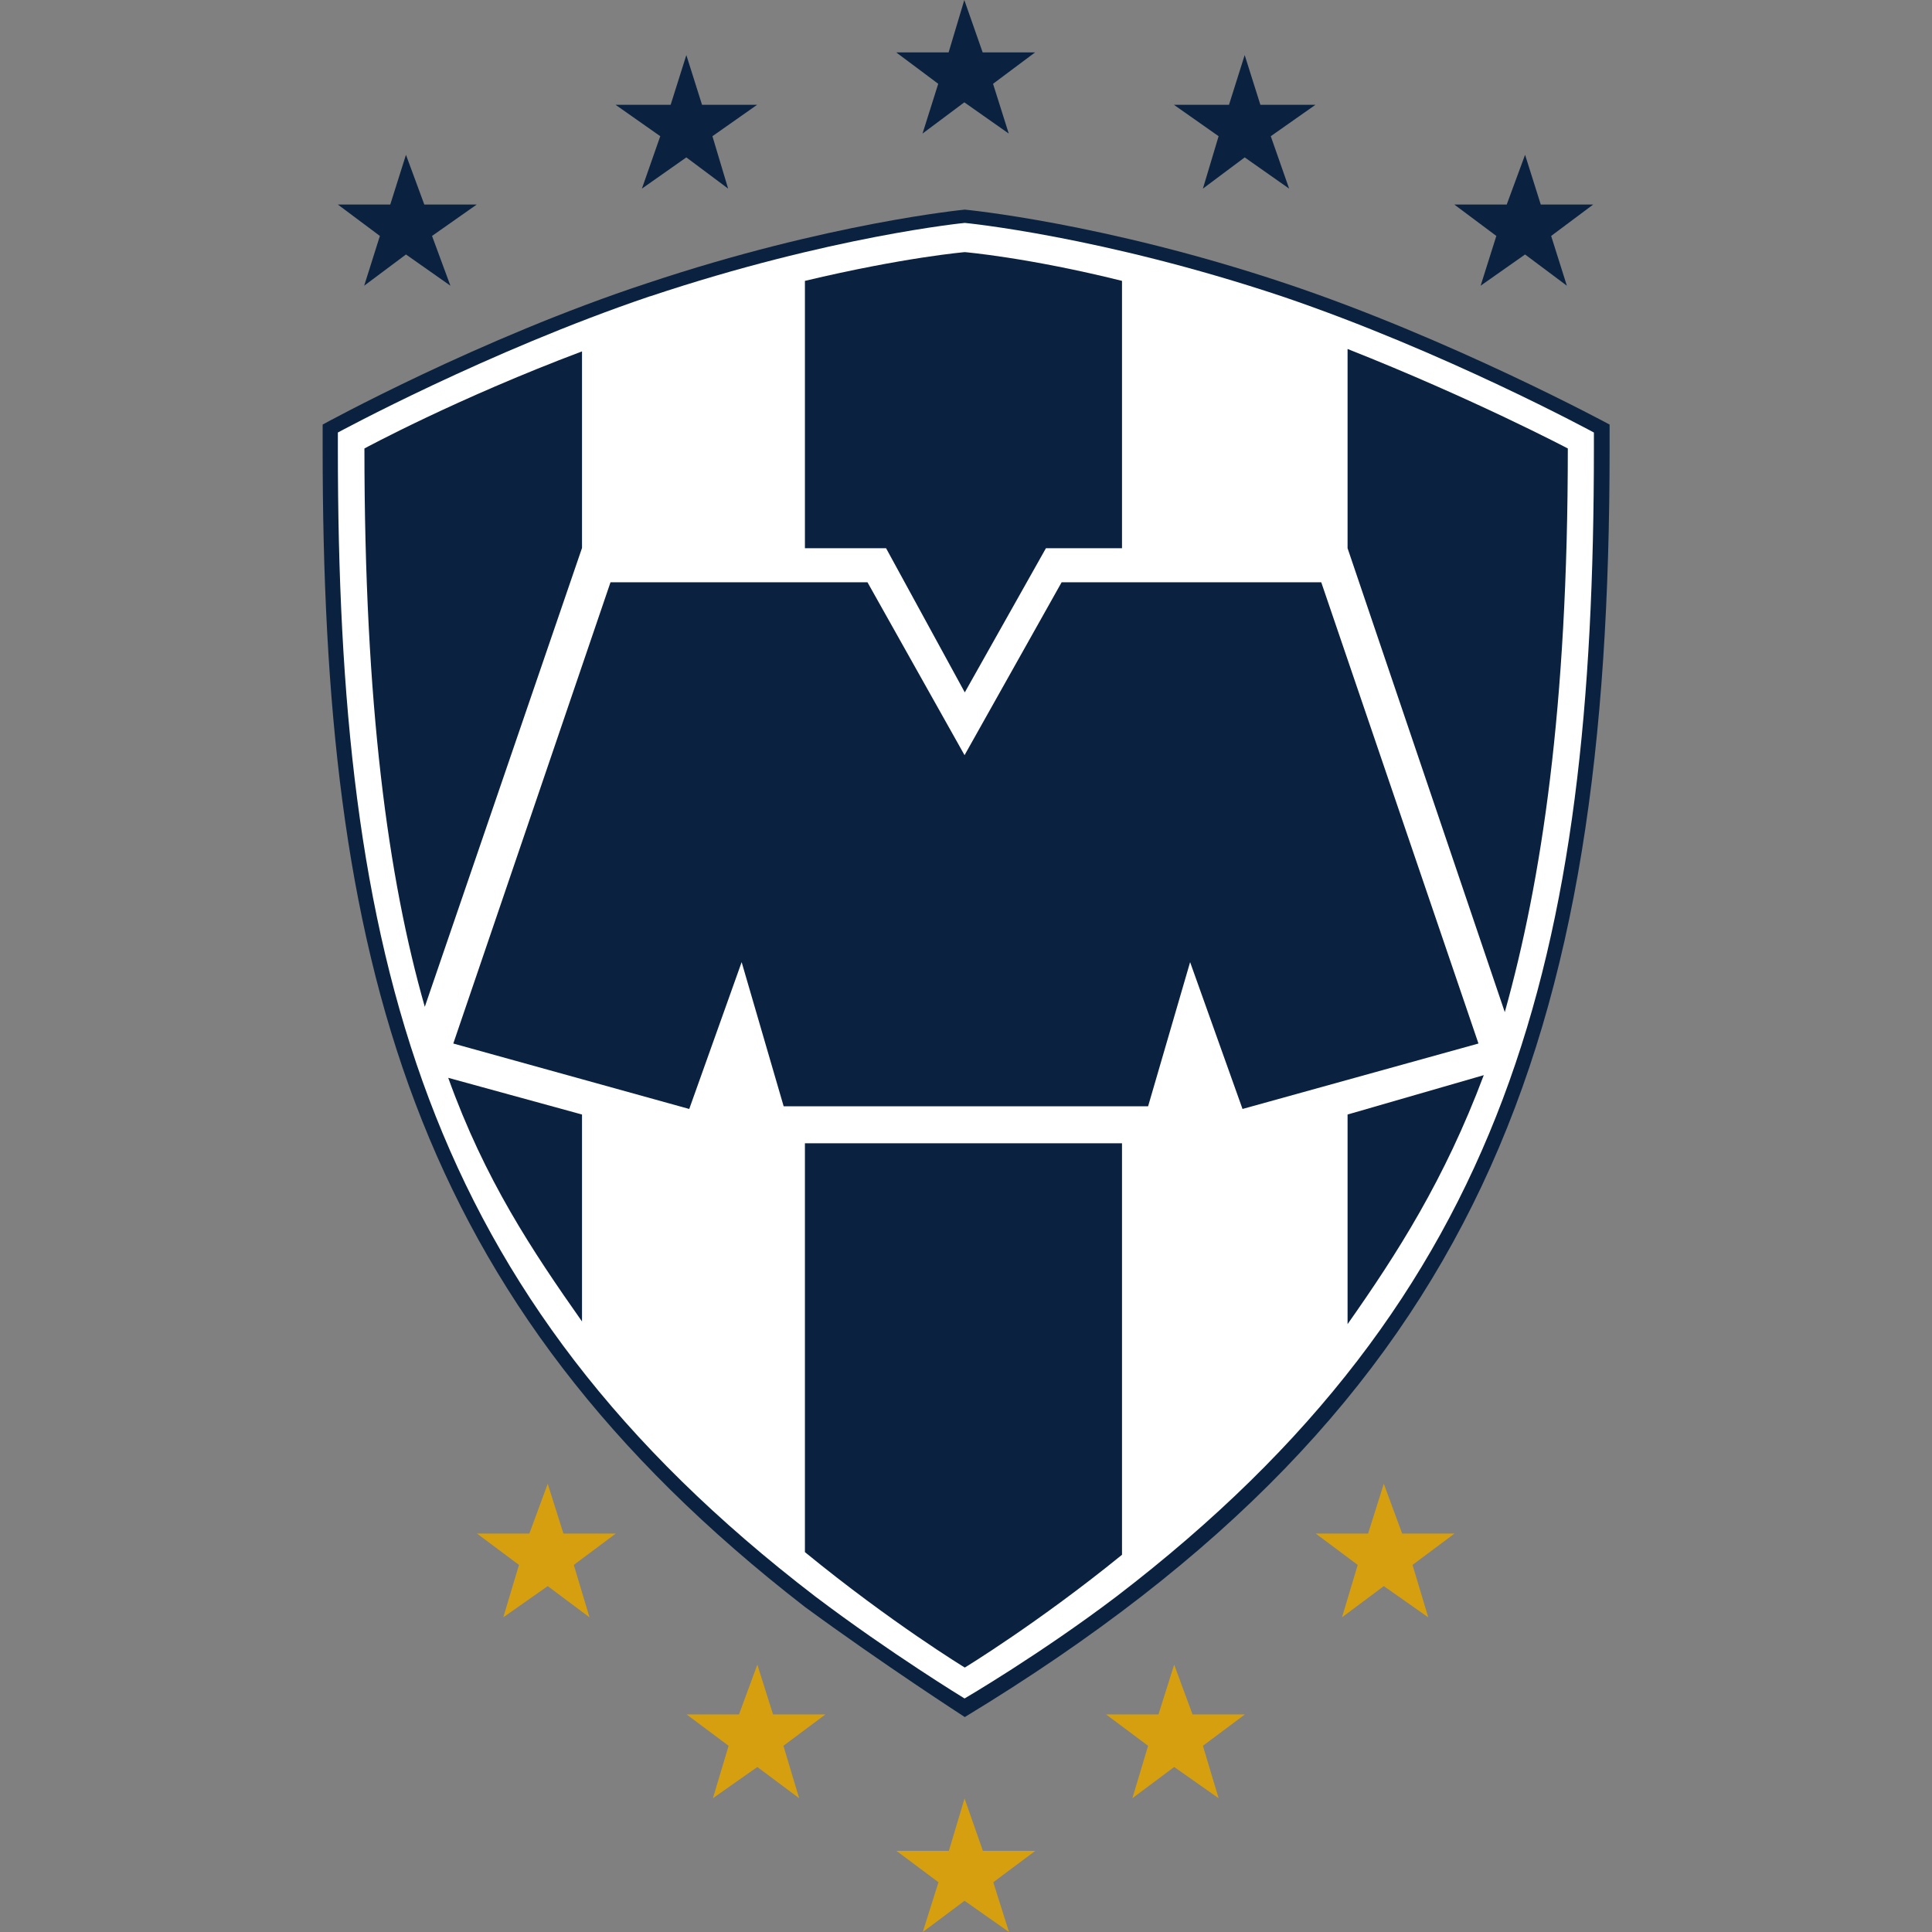 <?xml version="1.0" encoding="UTF-8"?><svg id="Capa_1" xmlns="http://www.w3.org/2000/svg" viewBox="0 0 80 80"><rect x="0" y="0" width="80" height="80" fill="#808080" stroke="none"/><defs><style>.cls-1{fill:#0a2240;}.cls-1,.cls-2,.cls-3{stroke-width:0px;}.cls-2{fill:#d59f0f;}.cls-3{fill:#fff;}</style></defs><path class="cls-1" d="m39.95,8.68s5.75.54,13.24,3.04c6.84,2.28,13.46,5.86,13.46,5.86v.98c0,24.42-5.21,39.51-26.7,52.54,0,0-3.36-2.17-6.62-4.56-16.39-12.7-19.97-26.92-19.97-47.98v-.98s6.51-3.58,13.46-5.86c7.49-2.5,13.13-3.04,13.13-3.04"/><path class="cls-3" d="m26.92,12.27c7.49-2.5,13.03-3.04,13.03-3.04,0,0,5.64.54,13.13,3.04,6.73,2.28,12.92,5.64,12.92,5.64v.65c0,20.95-3.47,35.06-19.76,47.54-3.15,2.39-6.3,4.23-6.3,4.23,0,0-3.04-1.85-6.19-4.23-16.28-12.48-19.76-26.59-19.76-47.54v-.65s6.19-3.36,12.92-5.64"/><path class="cls-1" d="m47.54,45.81l1.74-5.97,2.17,6.08,9.77-2.71-6.51-19.1h-10.75l-4.02,7.16-4.02-7.16h-10.64l-6.51,19.1,9.77,2.71,2.17-6.08,1.74,5.97h15.09Z"/><path class="cls-1" d="m24.1,14.55v8.14l-6.51,19c-1.52-5.32-2.5-12.48-2.5-23.12,0,0,3.8-2.06,9.01-4.02m0,31.59v8.58c-2.06-2.93-4.02-5.86-5.54-10.09l5.54,1.52Zm22.36.98v17.26c-3.47,2.82-6.51,4.67-6.51,4.67,0,0-3.04-1.85-6.62-4.78v-16.93h13.13v-.22Zm9.34,7.71v-8.68l5.64-1.63c-1.63,4.34-3.58,7.38-5.64,10.31m-9.34-32.13h-3.15l-3.36,5.97-3.26-5.97h-3.36v-11.07c4.12-.98,6.62-1.19,6.62-1.19,0,0,2.61.22,6.51,1.19v11.07Zm9.34,0v-8.25c5.21,2.06,9.12,4.12,9.12,4.12,0,10.75-1.09,17.91-2.61,23.34l-6.51-19.21Z"/><path class="cls-1" d="m16.82,10.53l-1.74,1.3.65-2.06-1.74-1.3h2.17l.65-2.06.76,2.06h2.17l-1.85,1.3.76,2.06-1.85-1.3Zm11.61-4.02l-1.85,1.3.76-2.17-1.85-1.3h2.28l.65-2.06.65,2.06h2.28l-1.85,1.3.65,2.17-1.74-1.3Zm11.51-2.28l-1.74,1.3.65-2.06-1.74-1.3h2.17l.65-2.17.76,2.17h2.17l-1.74,1.3.65,2.06-1.85-1.3Zm11.61,2.28l-1.74,1.3.65-2.17-1.85-1.3h2.28l.65-2.06.65,2.06h2.28l-1.85,1.3.76,2.17-1.85-1.3Zm11.61,4.02l-1.85,1.3.65-2.06-1.74-1.3h2.17l.76-2.06.65,2.06h2.17l-1.74,1.3.65,2.06-1.74-1.3Z"/><path class="cls-2" d="m22.69,65.67l-1.85,1.3.65-2.17-1.74-1.3h2.17l.76-2.06.65,2.06h2.17l-1.74,1.3.65,2.17-1.74-1.3Zm8.68,7.49l-1.85,1.3.65-2.17-1.74-1.3h2.17l.76-2.06.65,2.06h2.17l-1.74,1.3.65,2.17-1.74-1.3Zm8.58,5.54l-1.74,1.3.65-2.06-1.74-1.3h2.17l.65-2.17.76,2.17h2.17l-1.74,1.3.65,2.06-1.85-1.3Zm8.68-5.54l-1.74,1.3.65-2.17-1.74-1.3h2.17l.65-2.06.76,2.06h2.17l-1.74,1.3.65,2.17-1.85-1.3Zm8.68-7.49l-1.74,1.3.65-2.17-1.74-1.3h2.17l.65-2.06.76,2.06h2.17l-1.74,1.3.65,2.17-1.85-1.3Z"/></svg>